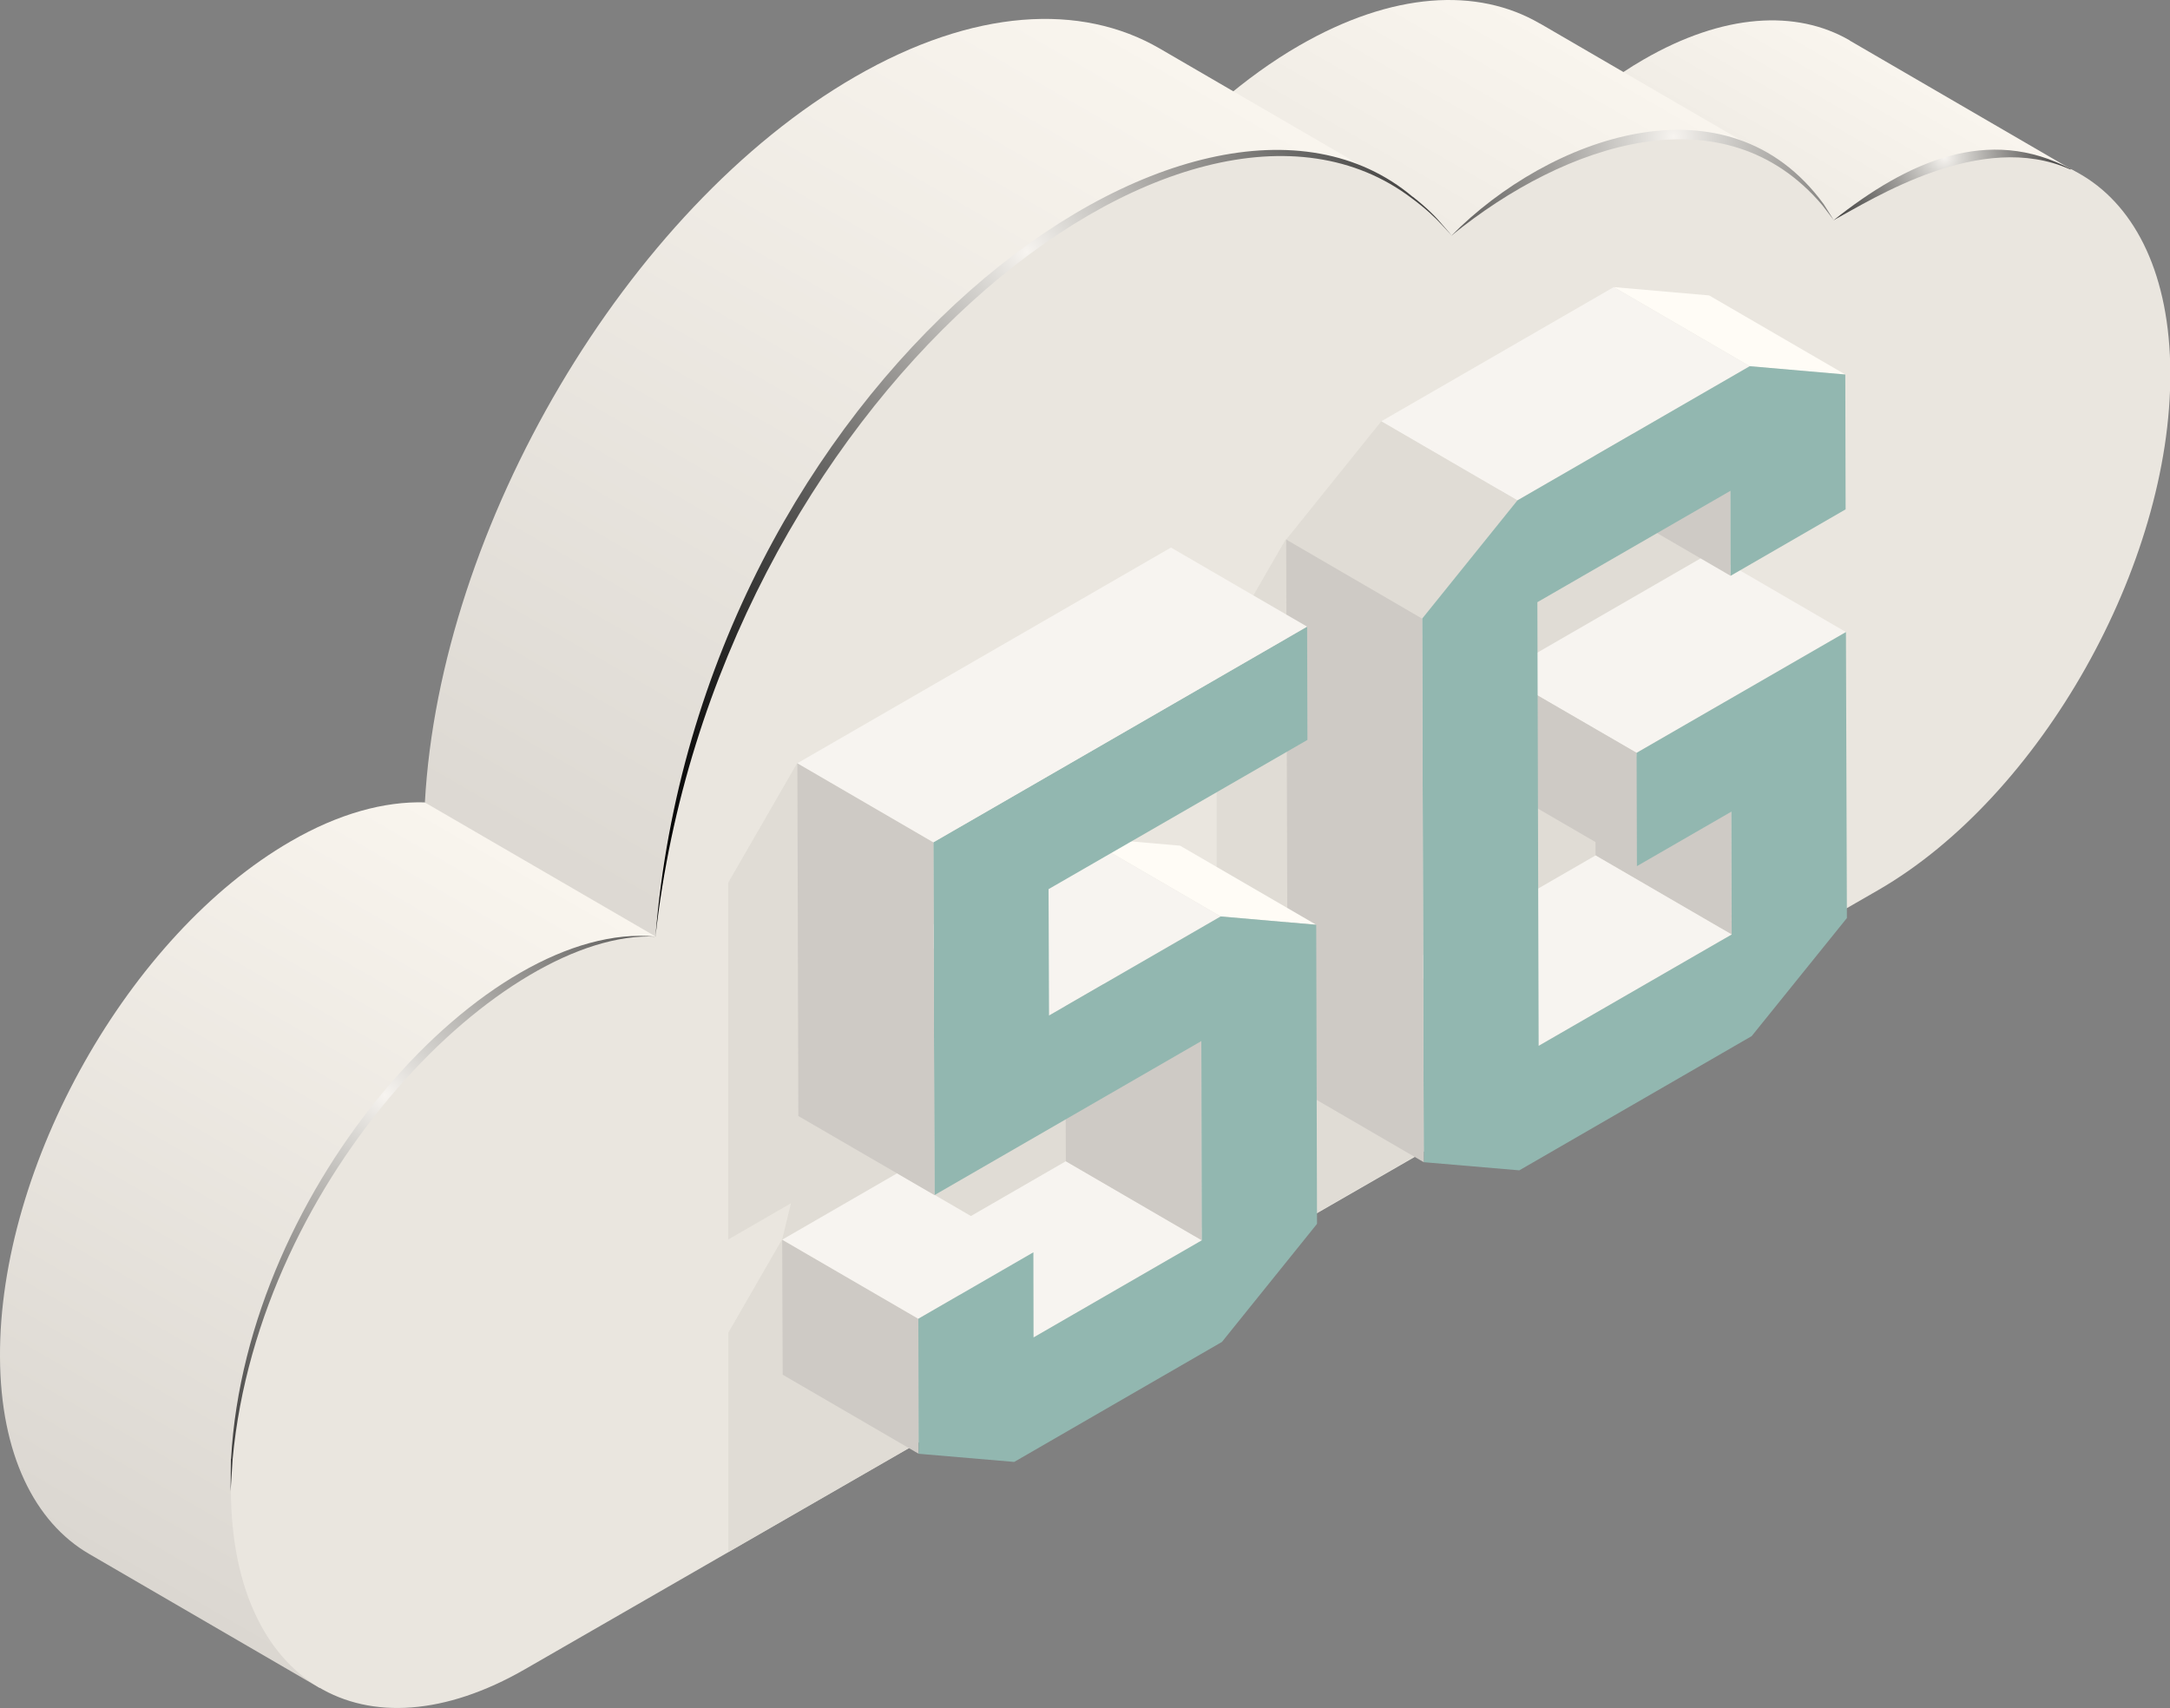 <svg xmlns="http://www.w3.org/2000/svg" xmlns:xlink="http://www.w3.org/1999/xlink" id="_x30_" viewBox="0 0 135.8 106.9"><rect x="0" y="0" width="135.8" height="106.9" fill="#808080" stroke="none"/><defs><style> .cls-1 { fill: url(#_Áåçûìÿííûé_ãðàäèåíò_206-3); } .cls-1, .cls-2, .cls-3, .cls-4 { mix-blend-mode: screen; } .cls-2 { fill: url(#_Áåçûìÿííûé_ãðàäèåíò_206); } .cls-5 { fill: #92b7b0; } .cls-6 { fill: #f7f4f0; } .cls-7 { fill: #e0dcd5; } .cls-8 { fill: url(#_Áåçûìÿííûé_ãðàäèåíò_207-2); } .cls-3 { fill: url(#_Áåçûìÿííûé_ãðàäèåíò_206-4); } .cls-9 { isolation: isolate; } .cls-4 { fill: url(#_Áåçûìÿííûé_ãðàäèåíò_206-2); } .cls-10 { fill: #eae6df; } .cls-11 { fill: #fffcf6; } .cls-12 { fill: #cecac5; } .cls-13 { fill: url(#_Áåçûìÿííûé_ãðàäèåíò_208-2); } .cls-14 { fill: url(#_Áåçûìÿííûé_ãðàäèåíò_208); } .cls-15 { fill: #ddd9d2; opacity: .8; } .cls-16 { fill: #f3f0ed; } .cls-17 { fill: url(#_Áåçûìÿííûé_ãðàäèåíò_207); } </style><linearGradient id="_&#xC1;&#xE5;&#xE7;&#xFB;&#xEC;&#xFF;&#xED;&#xED;&#xFB;&#xE9;_&#xE3;&#xF0;&#xE0;&#xE4;&#xE8;&#xE5;&#xED;&#xF2;_208" data-name="&#xC1;&#xE5;&#xE7;&#xFB;&#xEC;&#xFF;&#xED;&#xED;&#xFB;&#xE9; &#xE3;&#xF0;&#xE0;&#xE4;&#xE8;&#xE5;&#xED;&#xF2; 208" x1="117.82" y1="3.72" x2="112.69" y2="12.59" gradientUnits="userSpaceOnUse"><stop offset="0" stop-color="#f9f5ee"></stop><stop offset="1" stop-color="#f0ece5"></stop></linearGradient><linearGradient id="_&#xC1;&#xE5;&#xE7;&#xFB;&#xEC;&#xFF;&#xED;&#xED;&#xFB;&#xE9;_&#xE3;&#xF0;&#xE0;&#xE4;&#xE8;&#xE5;&#xED;&#xF2;_208-2" data-name="&#xC1;&#xE5;&#xE7;&#xFB;&#xEC;&#xFF;&#xED;&#xED;&#xFB;&#xE9; &#xE3;&#xF0;&#xE0;&#xE4;&#xE8;&#xE5;&#xED;&#xF2; 208" x1="97.17" y1="1.93" x2="90.04" y2="14.28" xlink:href="#_&#xC1;&#xE5;&#xE7;&#xFB;&#xEC;&#xFF;&#xED;&#xED;&#xFB;&#xE9;_&#xE3;&#xF0;&#xE0;&#xE4;&#xE8;&#xE5;&#xED;&#xF2;_208"></linearGradient><linearGradient id="_&#xC1;&#xE5;&#xE7;&#xFB;&#xEC;&#xFF;&#xED;&#xED;&#xFB;&#xE9;_&#xE3;&#xF0;&#xE0;&#xE4;&#xE8;&#xE5;&#xED;&#xF2;_207" data-name="&#xC1;&#xE5;&#xE7;&#xFB;&#xEC;&#xFF;&#xED;&#xED;&#xFB;&#xE9; &#xE3;&#xF0;&#xE0;&#xE4;&#xE8;&#xE5;&#xED;&#xF2; 207" x1="70.29" y1="1.73" x2="36.58" y2="60.12" gradientUnits="userSpaceOnUse"><stop offset="0" stop-color="#f9f5ee"></stop><stop offset="1" stop-color="#dbd7d1"></stop></linearGradient><linearGradient id="_&#xC1;&#xE5;&#xE7;&#xFB;&#xEC;&#xFF;&#xED;&#xED;&#xFB;&#xE9;_&#xE3;&#xF0;&#xE0;&#xE4;&#xE8;&#xE5;&#xED;&#xF2;_207-2" data-name="&#xC1;&#xE5;&#xE7;&#xFB;&#xEC;&#xFF;&#xED;&#xED;&#xFB;&#xE9; &#xE3;&#xF0;&#xE0;&#xE4;&#xE8;&#xE5;&#xED;&#xF2; 207" x1="31.65" y1="53.15" x2="6.01" y2="97.56" xlink:href="#_&#xC1;&#xE5;&#xE7;&#xFB;&#xEC;&#xFF;&#xED;&#xED;&#xFB;&#xE9;_&#xE3;&#xF0;&#xE0;&#xE4;&#xE8;&#xE5;&#xED;&#xF2;_207"></linearGradient><radialGradient id="_&#xC1;&#xE5;&#xE7;&#xFB;&#xEC;&#xFF;&#xED;&#xED;&#xFB;&#xE9;_&#xE3;&#xF0;&#xE0;&#xE4;&#xE8;&#xE5;&#xED;&#xF2;_206" data-name="&#xC1;&#xE5;&#xE7;&#xFB;&#xEC;&#xFF;&#xED;&#xED;&#xFB;&#xE9; &#xE3;&#xF0;&#xE0;&#xE4;&#xE8;&#xE5;&#xED;&#xF2; 206" cx="121.68" cy="9.85" fx="121.68" fy="9.85" r="15.52" gradientUnits="userSpaceOnUse"><stop offset="0" stop-color="#f7f4f0"></stop><stop offset=".07" stop-color="#d7d5d1"></stop><stop offset=".21" stop-color="#9f9d9a"></stop><stop offset=".35" stop-color="#6e6d6b"></stop><stop offset=".49" stop-color="#464544"></stop><stop offset=".63" stop-color="#272726"></stop><stop offset=".76" stop-color="#111"></stop><stop offset=".89" stop-color="#040404"></stop><stop offset="1" stop-color="#000"></stop></radialGradient><radialGradient id="_&#xC1;&#xE5;&#xE7;&#xFB;&#xEC;&#xFF;&#xED;&#xED;&#xFB;&#xE9;_&#xE3;&#xF0;&#xE0;&#xE4;&#xE8;&#xE5;&#xED;&#xF2;_206-2" data-name="&#xC1;&#xE5;&#xE7;&#xFB;&#xEC;&#xFF;&#xED;&#xED;&#xFB;&#xE9; &#xE3;&#xF0;&#xE0;&#xE4;&#xE8;&#xE5;&#xED;&#xF2; 206" cx="24.09" cy="68.56" fx="24.09" fy="68.56" r="47.48" xlink:href="#_&#xC1;&#xE5;&#xE7;&#xFB;&#xEC;&#xFF;&#xED;&#xED;&#xFB;&#xE9;_&#xE3;&#xF0;&#xE0;&#xE4;&#xE8;&#xE5;&#xED;&#xF2;_206"></radialGradient><radialGradient id="_&#xC1;&#xE5;&#xE7;&#xFB;&#xEC;&#xFF;&#xED;&#xED;&#xFB;&#xE9;_&#xE3;&#xF0;&#xE0;&#xE4;&#xE8;&#xE5;&#xED;&#xF2;_206-3" data-name="&#xC1;&#xE5;&#xE7;&#xFB;&#xEC;&#xFF;&#xED;&#xED;&#xFB;&#xE9; &#xE3;&#xF0;&#xE0;&#xE4;&#xE8;&#xE5;&#xED;&#xF2; 206" cx="64.25" cy="15.76" fx="64.25" fy="15.76" r="49.23" xlink:href="#_&#xC1;&#xE5;&#xE7;&#xFB;&#xEC;&#xFF;&#xED;&#xED;&#xFB;&#xE9;_&#xE3;&#xF0;&#xE0;&#xE4;&#xE8;&#xE5;&#xED;&#xF2;_206"></radialGradient><radialGradient id="_&#xC1;&#xE5;&#xE7;&#xFB;&#xEC;&#xFF;&#xED;&#xED;&#xFB;&#xE9;_&#xE3;&#xF0;&#xE0;&#xE4;&#xE8;&#xE5;&#xED;&#xF2;_206-4" data-name="&#xC1;&#xE5;&#xE7;&#xFB;&#xEC;&#xFF;&#xED;&#xED;&#xFB;&#xE9; &#xE3;&#xF0;&#xE0;&#xE4;&#xE8;&#xE5;&#xED;&#xF2; 206" cx="104.72" cy="8.56" fx="104.72" fy="8.56" r="37.23" xlink:href="#_&#xC1;&#xE5;&#xE7;&#xFB;&#xEC;&#xFF;&#xED;&#xED;&#xFB;&#xE9;_&#xE3;&#xF0;&#xE0;&#xE4;&#xE8;&#xE5;&#xED;&#xF2;_206"></radialGradient></defs><g id="_x31_"><g><g id="Axonometric_Cube"><polygon id="Cube_face_-_top" class="cls-16" points="63.2 69.12 60.3 67.44 62.56 66.14 65.46 67.81 63.2 69.12"></polygon></g><polygon class="cls-16" points="61.5 68.14 60.92 68.48 59.71 67.78 60.3 67.45 61.5 68.14"></polygon></g><g><g class="cls-9"><path class="cls-14" d="M115.76,2.53c-3.34-1.94-7.9-1.7-12.91,1.2-.87.5-1.7,1.06-2.53,1.67l14.43,8.39c.83-.61,12.1-4.81,15.44-2.86l-14.43-8.39Z"></path><path class="cls-13" d="M96.36,1.47c-3.9-2.27-9.22-1.99-15.07,1.39-1.68.97-3.32,2.16-4.88,3.5l14.43,8.39c1.57-1.34,16.06-7.15,19.96-4.89l-14.43-8.39Z"></path><path class="cls-17" d="M72.58,3.04c-4.93-2.87-11.66-2.51-19.06,1.76-14.32,8.27-25.98,28.17-26.93,45.42l3.69,6.26,10.74,2.13L87.01,11.43l-14.43-8.39Z"></path><path class="cls-8" d="M33.62,54.31l-7.04-4.09c-2.52-.07-5.37.69-8.39,2.44C8.08,58.5-.07,72.95,0,84.95c.03,6.06,2.17,10.33,5.58,12.31l14.43,8.39,21.01-47.04-7.4-4.3Z"></path><path class="cls-10" d="M117.29,12.11c-.87.5-1.7,1.06-2.53,1.67-3.67-5.91-10.82-7.27-19.03-2.54-1.68.97-3.32,2.16-4.88,3.5-4.9-6.05-13.33-7.07-22.89-1.55-14.32,8.27-25.98,28.17-26.93,45.42-2.52-.07-5.37.69-8.39,2.44-10.12,5.84-18.26,20.29-18.19,32.29.07,11.98,8.33,16.95,18.43,11.12l84.66-48.75c10.17-5.87,18.34-20.39,18.28-32.41-.03-6.02-2.12-10.28-5.48-12.31s-7.96-1.81-13.04,1.12Z"></path><g><path class="cls-2" d="M114.75,13.78c2.45-1.32,9.22-5.67,14.8-3.18h.08c-5.2-2.79-10.29-.47-14.88,3.18Z"></path><path class="cls-4" d="M14.45,91.3l-.02,2.04s.05-.74.13-2.03c1.66-17.82,17.01-33.12,26.46-32.69-10.49-1.04-25.6,15.5-26.56,32.69Z"></path><path class="cls-1" d="M88.41,12.32c-13.51-11.39-44.63,11.66-47.39,46.29C44.75,25.21,74.14,1.62,88.35,12.41c.87.64,1.5,1.24,1.89,1.67.4.43.61.66.61.66,0,0-.2-.24-.59-.68-.37-.45-.98-1.07-1.84-1.74Z"></path><path class="cls-3" d="M90.84,14.74c7.17-5.83,17.09-9.1,23.2-1.9.46.6.72.94.72.94,0,0-.23-.36-.63-1-6.03-8.27-17.22-4.19-23.29,1.96Z"></path></g></g><path class="cls-15" d="M76.16,79.53v-3.68c-1.8,1.91-5.73,5.97-7.92,8.24l-22.66,13.05v-13.73l3.36-5.83.02-.05.54-2.22-3.93,2.27v-22.33l4.32-7.49,10.23,3.96-.35,16.3,1.56.89,12.71-4.41s1.21,3.91,2.1,6.91v-30.16l4.32-7.49,27.88-6.35s-.6,33.19-.66,33.38c-.01.04-.43.49-1.08,1.18l-30.46,17.54Z"></path><g><polygon class="cls-12" points="108.37 58.49 99.85 53.54 99.83 45.85 108.35 50.8 108.37 58.49"></polygon><polygon class="cls-6" points="96.29 65.46 87.78 60.51 99.85 53.54 108.37 58.49 96.29 65.46"></polygon><polygon class="cls-6" points="102.42 47.12 93.9 42.18 107.01 34.61 115.52 39.56 102.42 47.12"></polygon><polygon class="cls-12" points="102.44 54.21 93.92 49.26 93.9 42.18 102.42 47.12 102.44 54.21"></polygon><polygon class="cls-12" points="108.3 36.04 99.79 31.09 99.77 25.77 108.29 30.72 108.3 36.04"></polygon><polygon class="cls-11" points="109.5 22.92 100.99 17.97 106.96 18.49 115.48 23.44 109.5 22.92"></polygon><polygon class="cls-6" points="94.96 31.32 86.44 26.37 100.99 17.97 109.5 22.92 94.96 31.32"></polygon><polygon class="cls-7" points="89 38.72 80.49 33.77 86.44 26.37 94.96 31.32 89 38.72"></polygon><polygon class="cls-5" points="109.5 22.92 115.48 23.44 115.5 31.88 108.3 36.04 108.29 30.72 96.21 37.69 96.29 65.46 108.37 58.49 108.35 50.8 102.44 54.21 102.42 47.12 115.52 39.56 115.58 57.46 109.62 64.85 95.08 73.25 89.1 72.74 89 38.72 94.96 31.32 109.5 22.92"></polygon><polygon class="cls-12" points="89.1 72.74 80.59 67.79 80.49 33.77 89 38.72 89.1 72.74"></polygon><polygon class="cls-6" points="64.68 83.71 56.17 78.76 66.7 72.68 75.21 77.63 64.68 83.71"></polygon><polygon class="cls-12" points="75.21 77.63 66.7 72.68 66.66 60.21 75.18 65.16 75.21 77.63"></polygon><polygon class="cls-11" points="76.39 57.36 67.88 52.41 73.85 52.93 82.37 57.88 76.39 57.36"></polygon><polygon class="cls-12" points="57.49 90.99 48.98 86.04 48.95 77.59 57.47 82.54 57.49 90.99"></polygon><polygon class="cls-6" points="57.47 82.54 48.95 77.59 56.15 73.43 64.67 78.38 57.47 82.54"></polygon><polygon class="cls-6" points="65.65 63.56 57.13 58.61 67.88 52.41 76.39 57.36 65.65 63.56"></polygon><polygon class="cls-5" points="81.8 39.22 81.82 46.31 65.62 55.65 65.65 63.56 76.39 57.36 82.37 57.88 82.42 76.6 76.47 83.99 63.47 91.5 57.49 90.99 57.47 82.54 64.67 78.38 64.68 83.71 75.21 77.63 75.18 65.16 58.48 74.8 58.41 52.72 81.8 39.22"></polygon><polygon class="cls-12" points="58.48 74.8 49.96 69.85 49.9 47.77 58.41 52.72 58.48 74.8"></polygon><polygon class="cls-6" points="58.41 52.72 49.9 47.77 73.28 34.27 81.8 39.22 58.41 52.72"></polygon></g></g></g></svg>